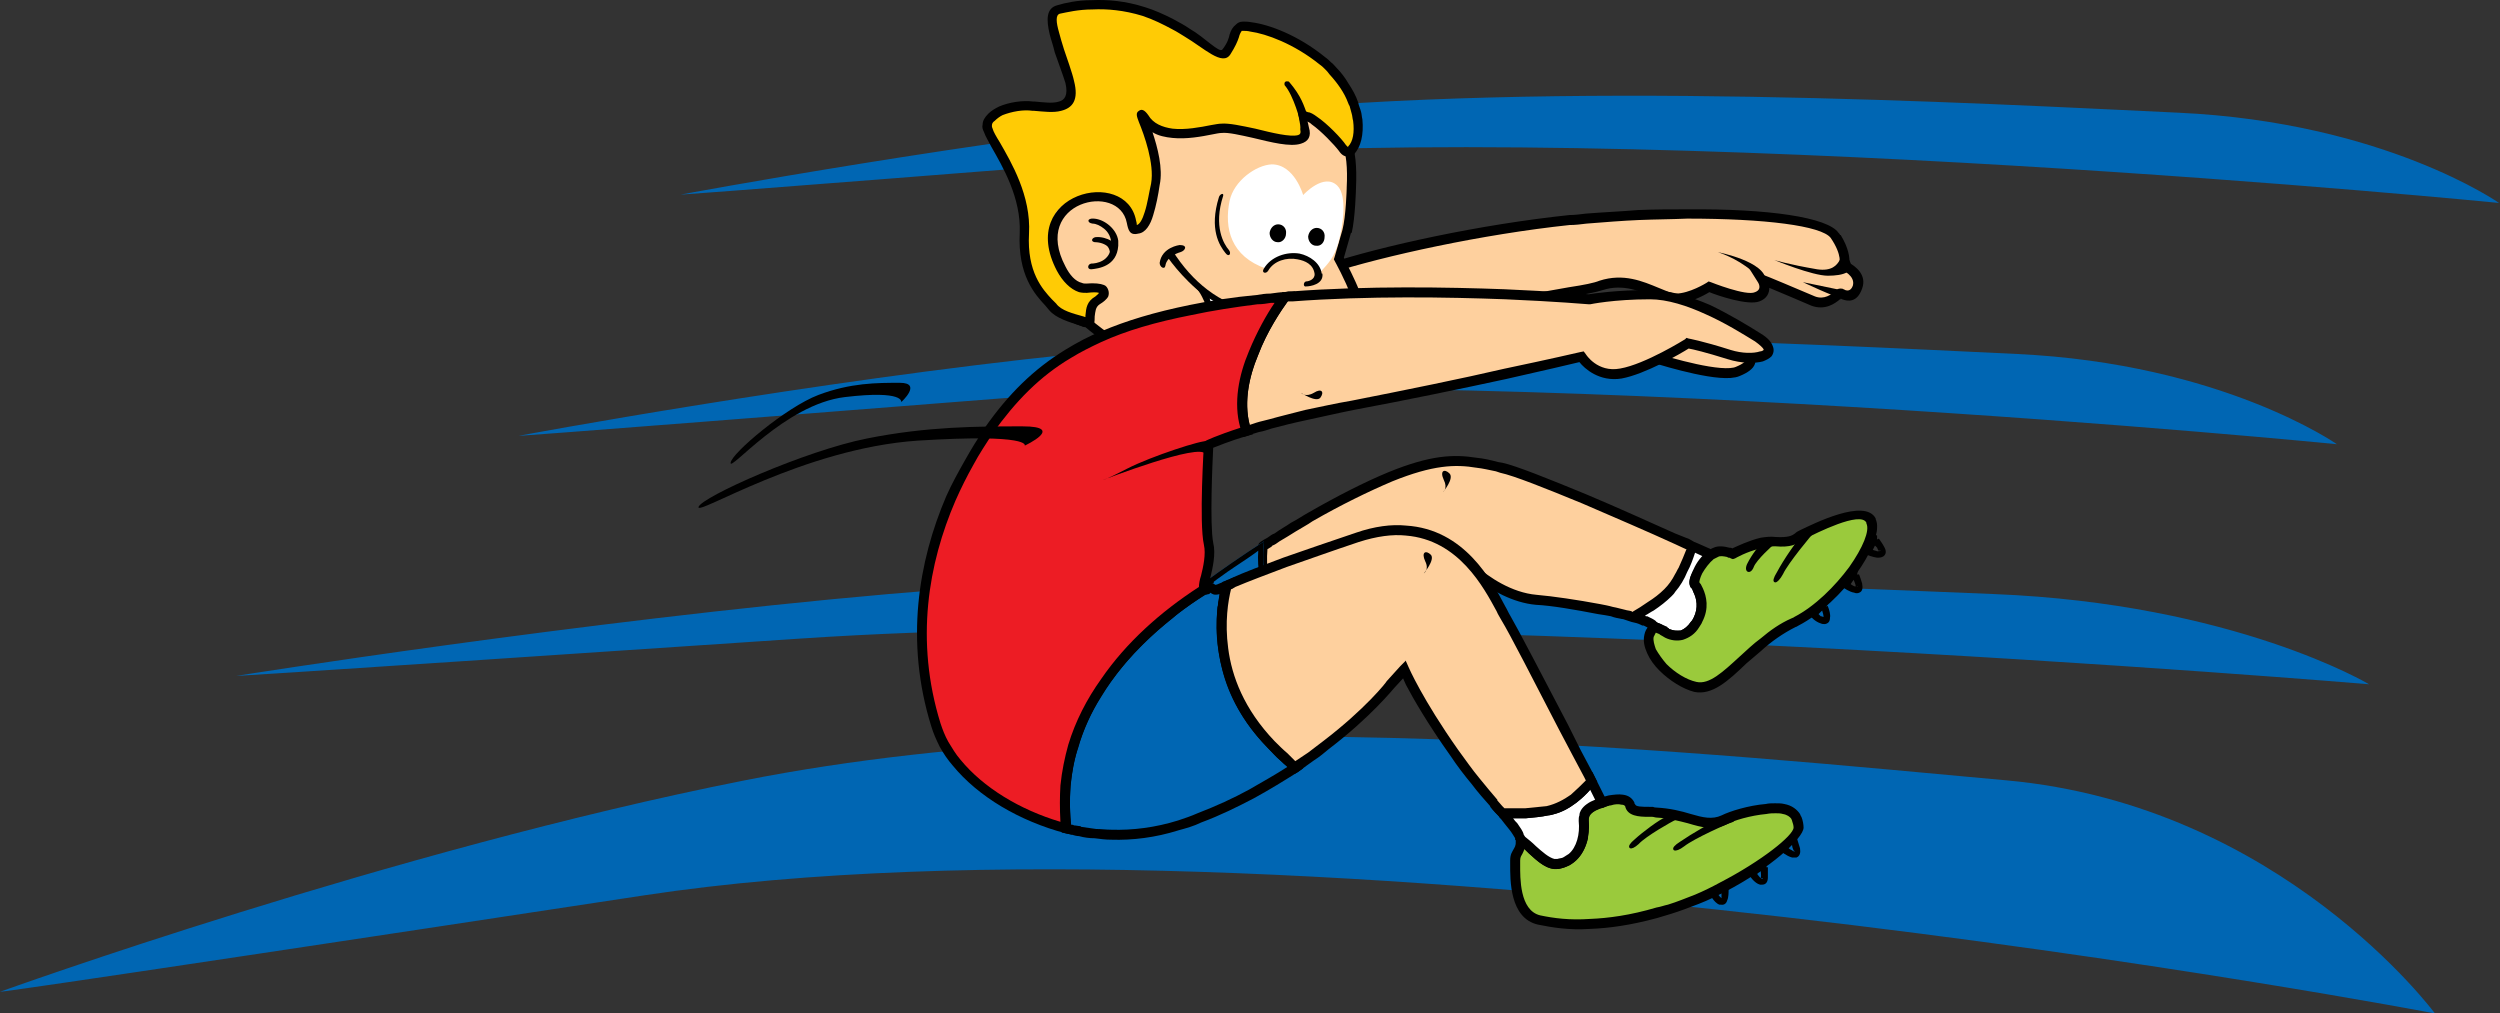 <?xml version="1.0" encoding="utf-8"?>
<!-- Generator: Adobe Illustrator 15.1.0, SVG Export Plug-In  -->
<!DOCTYPE svg PUBLIC "-//W3C//DTD SVG 1.1//EN" "http://www.w3.org/Graphics/SVG/1.1/DTD/svg11.dtd">
<svg version="1.1"
	 xmlns="http://www.w3.org/2000/svg" xmlns:xlink="http://www.w3.org/1999/xlink" xmlns:a="http://ns.adobe.com/AdobeSVGViewerExtensions/3.0/"
	 x="0px" y="0px" width="1140px" height="462px" viewBox="0 0 1140 462" enable-background="new 0 0 1140 462" xml:space="preserve"
	>
<rect x="0" y="0" width="1140" height="462" fill="#333333" stroke="none"/>
<defs>
</defs>
<g>
	<defs>
		<rect id="SVGID_3_" width="1139.556" height="462.135"/>
	</defs>
	<clipPath id="SVGID_4_">
		<use xlink:href="#SVGID_3_"  overflow="visible"/>
	</clipPath>
	<path clip-path="url(#SVGID_4_)" fill="#0066B3" d="M1110.334,462.135c0,0-518.455-99.214-816.599-53.858
		C-15.316,455.29,0.127,452.213,0.127,452.213s179.233-64.661,339.485-96.378c195.739-38.739,449.834-11.339,575.239,0
		C1040.256,367.173,1110.334,462.135,1110.334,462.135"/>
	<path clip-path="url(#SVGID_4_)" fill="#0066B3" d="M1080.297,312.031c0,0-454.121-38.403-715.267-20.848
		c-270.702,18.199-257.175,17.008-257.175,17.008s156.992-25.029,297.358-37.306c171.45-14.997,394.015-4.39,503.858,0
		C1018.913,275.273,1080.297,312.031,1080.297,312.031"/>
	<path clip-path="url(#SVGID_4_)" fill="#0066B3" d="M1065.621,202.561c0,0-387.152-38.404-609.79-20.848
		c-230.781,18.199-219.25,17.008-219.25,17.008s133.842-25.03,253.509-37.307c146.167-14.996,335.909-4.389,429.553,0
		C1013.289,165.803,1065.621,202.561,1065.621,202.561"/>
	<path clip-path="url(#SVGID_4_)" fill="#0066B3" d="M1139.557,92.548c0,0-387.154-38.404-609.79-20.848
		c-230.782,18.199-219.25,17.008-219.25,17.008s133.841-25.03,253.508-37.307c146.166-14.996,335.91-4.389,429.554,0
		C1087.225,55.791,1139.557,92.548,1139.557,92.548"/>
	<path clip-path="url(#SVGID_4_)" fill="#FFFFFF" d="M771.647,249.105l10.418,4.556c-6.51,4.56-10.741,11.069-9.114,13.021
		c1.302,1.954,5.209,8.464,1.302,15.952c-3.908,7.485-10.091,8.789-15.3,5.208c-1.627-0.977-3.254-1.627-4.883-1.954
		c0.325-0.651-1.302-1.627-3.582-2.604c-1.627-0.65-3.58-1.303-5.86-1.953c5.211-2.604,11.395-6.511,15.954-11.069
		C766.115,264.73,769.695,255.288,771.647,249.105"/>
	<path clip-path="url(#SVGID_4_)" fill="#FED09E" d="M576.008,249.105c1.952-1.303,4.229-2.605,6.184-3.908
		c18.229-11.394,36.459-21.485,51.757-27.668c25.719-10.418,35.81-7.488,50.459-4.235c12.37,2.606,59.897,23.439,85.287,34.833
		l1.954,0.978c-1.954,6.183-5.536,15.625-11.067,21.157c-4.558,4.559-10.742,8.465-15.953,11.069
		c-1.303-0.326-2.601-0.651-4.231-0.978c-12.043-3.254-29.621-6.184-40.039-6.835c-17.905-1.627-33.204-18.231-33.204-18.231
		l-52.734,38.74l-15.952,11.394c-5.207-4.56-10.416-10.092-14.322-16.929C575.355,272.217,575.03,257.894,576.008,249.105"/>
	<path clip-path="url(#SVGID_4_)" d="M574.704,247.15c0.979-0.65,1.953-1.302,3.256-1.953c1.304-0.976,2.277-1.628,3.255-1.953
		c2.604-1.952,5.211-3.255,7.487-4.882c2.604-1.303,4.885-2.93,7.813-4.559c13.019-7.486,25.716-13.996,36.785-18.555
		c19.205-7.812,29.623-8.137,40.039-6.51v4.556c-9.767-1.627-19.856-1.3-38.41,6.186c-10.744,4.559-23.44,10.742-36.461,18.23
		c-2.279,1.628-4.882,2.93-7.488,4.557s-5.207,3.257-7.487,4.557c-1.301,0.979-2.278,1.63-3.256,1.953
		c-0.324,0.652-1.302,0.979-2.277,1.628c-0.325,3.907-0.325,9.115,0.65,14.977c0.977,6.51,3.254,13.997,7.487,21.809
		c1.955,3.257,4.231,6.512,6.511,9.115c1.954,2.279,3.907,4.232,6.184,6.187l14.324-10.417l52.737-38.413l1.627-1.304l1.3,1.627
		c0,0,1.629,1.631,4.56,4.235v5.858c-2.931-2.277-4.884-4.232-6.187-5.534l-51.431,37.11l-15.953,11.394l-1.301,0.976l-1.304-0.976
		c-2.928-2.279-5.532-4.884-8.139-7.813c-2.277-2.931-4.882-6.187-6.834-9.768c-4.558-8.464-6.837-16.277-8.14-23.111
		c-0.978-7.161-0.978-13.021-0.324-17.58l0.324-0.975L574.704,247.15z M763.835,292.075c-1.627,0-3.254-0.652-4.557-1.304
		c-0.65-0.324-0.976-0.651-1.629-0.976c-0.324,0-0.324-0.327-0.65-0.327l-0.325-0.324c-0.976-0.326-1.953-0.65-2.931-0.978
		l-1.953-0.325v-1.302c-0.323-0.324-0.976-0.651-2.276-1.302h-0.653l-0.65-0.325c-1.303-0.652-2.604-0.979-4.231-1.304l-0.976-0.323
		c-0.977-0.327-1.954-0.651-2.932-0.979h-0.326c-1.627-0.325-3.58-0.65-5.209-1.303c-1.625-0.324-3.58-0.651-5.856-0.975
		c-10.093-1.953-21.16-3.906-28.323-4.232c-10.742-0.977-20.507-6.835-27.017-11.719v-5.858c5.532,4.881,15.95,12.042,27.346,13.021
		c7.486,0.65,18.554,2.278,28.97,4.231c1.627,0.325,3.58,0.651,5.86,1.3c1.953,0.327,3.906,0.979,5.533,1.305
		c0.978,0.325,1.954,0.325,2.93,0.649l0.326,0.327c2.276-1.303,4.885-2.93,7.162-4.559c2.603-1.626,5.207-3.581,7.483-5.859
		c1.955-1.954,3.582-4.231,4.885-6.834v8.137c-0.323,0.651-0.977,1.303-1.627,1.953c-2.276,2.279-5.209,4.558-8.139,6.511
		c-1.3,0.651-2.603,1.628-3.906,2.278l0.324,0.324h0.653c1.953,0.978,3.58,1.63,4.229,2.604c0.328,0,0.328,0.325,0.328,0.325
		c0.976,0.326,1.951,0.651,2.93,1.304c0.322,0,0.65,0.325,0.65,0.325c0.325,0,0.653,0.325,0.978,0.325v0.327
		c0.325,0,0.649,0.324,0.975,0.651c0.978,0.323,1.955,0.648,2.604,0.648V292.075z M673.34,208.739
		c3.256,0.327,6.185,0.976,9.766,1.954l1.953,0.324c6.183,1.303,21.483,7.488,38.086,14.323c14,5.862,28.972,12.696,40.69,17.904
		v4.884c-12.045-5.533-27.993-12.37-42.317-18.556c-16.603-6.835-31.25-12.696-37.438-13.995l-1.951-0.652
		c-3.256-0.651-5.858-1.303-8.788-1.63V208.739z M763.835,243.244l6.511,2.604l2.278,1.302l1.629,0.652l8.789,3.905l3.58,1.629
		l-3.254,2.279c-0.326,0-0.649,0.323-0.978,0.649c-2.604,1.955-4.883,4.233-6.187,6.185c-0.976,1.629-1.627,2.604-1.627,2.604
		c0.326,0.327,0.651,0.977,0.979,1.303c0.324,0.651,0.647,1.304,0.974,1.953c1.627,3.581,2.932,9.113-0.326,15.299
		c-0.323,0.977-0.976,1.629-1.301,2.279c-1.953,3.256-4.558,4.883-7.488,5.861c-0.975,0.325-2.276,0.325-3.58,0.325v-4.56h2.605
		c1.627-0.648,3.254-1.952,4.557-3.906c0.65-0.65,0.978-1.302,1.304-1.952c2.276-4.558,1.303-8.788,0-11.395
		c-0.326-0.65-0.326-0.976-0.653-1.627c-0.324-0.325-0.324-0.651-0.65-0.651v-0.323c-1.303-1.63-0.651-4.56,1.304-7.489
		c1.303-1.951,3.256-3.906,5.532-5.859l-4.883-2.277c-0.976,2.929-1.953,5.858-3.582,8.789c-1.301,3.255-3.256,6.51-5.533,9.114
		v-8.137c0.65-0.978,0.978-1.955,1.627-2.933c1.304-2.93,2.605-5.859,3.58-8.464h-0.323l-4.884-2.277V243.244z"/>
	<path clip-path="url(#SVGID_4_)" fill="#0066B3" d="M548.049,266.412c8.791-6.511,18.23-13.021,28.322-19.531
		c-0.978,8.789-0.653,23.112,8.136,39.389c3.907,6.838,9.116,12.37,14.323,16.929l-26.692,19.204
		C572.138,322.402,521.681,285.618,548.049,266.412"/>
</g>
<g>
	<defs>
		<path id="SVGID_2_" d="M548.049,266.411c-26.368,19.207,24.089,55.99,24.089,55.99l26.693-19.203
			c-5.208-4.559-10.417-10.092-14.323-16.929c-8.79-16.277-9.114-30.599-8.137-39.388C566.279,253.392,556.84,259.9,548.049,266.411
			"/>
	</defs>
	<clipPath id="SVGID_5_">
		<use xlink:href="#SVGID_2_"  overflow="visible"/>
	</clipPath>
	<path clip-path="url(#SVGID_5_)" d="M546.749,264.459L546.749,264.459c1.3-0.977,2.603-1.951,3.58-2.603
		c1.302-0.652,2.603-1.63,3.906-2.931c4.883-3.256,9.765-6.51,14.975-10.09v5.531c-4.232,2.93-8.465,5.534-12.37,8.464
		c-0.978,0.651-2.281,1.628-3.58,2.606c-1.629,0.975-2.931,1.951-3.908,2.602c-19.206,14.323,8.465,39.715,19.857,49.155v5.534
		c-6.838-4.883-28.974-23.438-30.926-40.366v-4.556C538.937,272.922,541.539,268.366,546.749,264.459 M569.209,248.836
		c1.952-1.303,3.903-2.605,5.858-3.908l4.233-2.604l-0.653,4.883c-0.652,4.232-0.652,9.767,0.327,15.952
		c0.976,6.511,3.255,13.997,7.486,21.809c1.952,3.257,4.231,6.511,6.512,9.115c2.276,2.606,4.882,5.209,7.486,7.162l2.278,1.954
		l-2.604,1.627l-26.692,19.531l-1.302,0.978l-1.303-0.978c0,0-0.65-0.651-1.627-1.628v-5.534c1.303,0.978,2.276,1.954,2.93,2.278
		l23.11-16.602c-1.95-1.627-3.903-3.904-5.858-5.858c-2.278-2.931-4.883-6.187-6.834-9.768c-4.562-8.464-6.838-16.275-8.142-23.11
		c-0.649-4.883-0.975-9.115-0.649-13.021c-1.627,1.303-3.254,2.279-4.557,3.254V248.836z"/>
</g>
<g>
	<defs>
		<rect id="SVGID_1_" width="1139.556" height="462.135"/>
	</defs>
	<clipPath id="SVGID_6_">
		<use xlink:href="#SVGID_1_"  overflow="visible"/>
	</clipPath>
	<path clip-path="url(#SVGID_6_)" d="M637.206,306.073c0,0,5.859-10.742,6.511-15.301c0.649-4.885,2.604-4.885,2.604-4.885
		s-0.326,0.328-0.651,6.839c0,3.904-3.257,11.393-4.231,13.02C639.483,309.979,637.206,306.073,637.206,306.073"/>
	<path clip-path="url(#SVGID_6_)" fill="#0066B3" d="M486.162,377.688c1.953,0.651,4.231,0.977,6.186,1.303
		c16.6,3.255,35.156,1.952,54.686-5.861c16.929-6.835,31.577-14.974,43.622-23.111c-3.256-2.93-6.836-6.511-11.067-10.742
		c-22.136-22.461-23.763-47.526-22.136-62.176c0.652-4.231,1.304-7.813,1.955-10.091c-8.141,4.232-4.559-0.327-9.116,1.627
		c-0.652,0.326-0.976,0.326-1.302,0.326C510.901,293.377,480.627,330.16,486.162,377.688"/>
	<path clip-path="url(#SVGID_6_)" d="M488.439,376.059c0.327,0,0.978,0,1.303,0.327c0.978,0,1.954,0.327,2.928,0.327l0.328,0.324
		c2.279,0.324,4.557,0.651,6.834,0.976c2.281,0,4.56,0.327,6.837,0.327c9.768,0.323,20.183-0.979,30.601-4.232v4.556
		c-10.418,3.258-20.833,4.56-30.601,4.233c-2.604,0-4.882-0.325-7.487-0.652c-2.278,0-4.882-0.323-7.162-0.976
		c-0.976,0-2.278-0.326-3.254-0.651c-0.978-0.323-1.954-0.323-2.93-0.65l-1.629-0.327l-0.325-1.627
		c-3.904-35.156,10.742-64.454,33.855-87.241c4.558-4.556,9.442-8.789,14.323-12.696c1.954-1.302,3.583-2.603,5.21-3.904v5.533
		c-0.651,0.65-1.627,1.302-2.278,1.952c-4.884,3.908-9.442,7.813-13.999,12.372C499.182,315.513,484.859,343.184,488.439,376.059
		 M537.27,374.107c2.93-0.978,5.859-1.954,8.789-3.256c8.462-3.254,16.276-6.835,23.437-10.743
		c6.187-3.58,12.045-6.834,17.58-10.415c-1.303-0.978-2.282-1.954-3.256-2.93c-1.955-1.629-3.582-3.58-5.86-5.861
		c-11.394-11.718-17.577-23.763-20.509-35.156c-2.93-11.069-2.93-21.159-2.277-28.973c0.324-0.65,0.324-0.976,0.324-1.627
		c0-0.652,0.326-1.303,0.326-1.954c0-0.648,0.326-1.627,0.326-2.278c-2.603,0.651-3.254,0-4.232-0.651c0,0,0,0.327-0.652,0.651
		c-0.651,0-0.975,0.327-1.627,0.327c-4.233,2.603-8.464,5.532-12.369,8.463v-5.533c3.581-2.605,7.162-4.884,10.416-7.162h0.326
		l1.302-0.978l0.653,0.326c2.601-0.975,3.254-0.326,4.228,0.325c0.326,0,0.653,0,4.233-1.627l4.558-1.954l-1.303,4.559
		c-0.65,1.627-0.976,3.905-1.3,6.511c-0.326,0.323-0.326,0.976-0.326,1.302v0.325c0,0.325-0.327,0.976-0.327,1.627
		c-0.652,7.162-0.652,16.604,2.279,27.346c2.604,10.415,8.463,22.136,19.205,33.202c1.953,1.955,3.907,3.908,5.862,5.535
		c1.627,1.954,3.58,3.58,4.881,4.883l2.281,1.954l-2.281,1.627c-6.184,3.906-13.02,8.137-20.182,12.045
		c-7.486,3.905-15.298,7.813-24.089,11.066c-3.254,1.63-6.835,2.605-10.416,3.58V374.107z"/>
	<path clip-path="url(#SVGID_6_)" d="M553.221,266.031c-1.627,0.65-11.394,0.979-25.066,6.512
		c-8.464,3.581-27.67,13.345-28.645,12.695c0,0,13.995-10.092,25.715-15.3c11.394-4.884,23.111-8.788,23.111-8.788
		S554.848,265.055,553.221,266.031"/>
	<path clip-path="url(#SVGID_6_)" fill="#FFFFFF" d="M710.125,393.965c9.114-1.302,13.02-10.418,12.045-19.857
		C723.145,383.547,719.239,392.663,710.125,393.965c-5.535,0.651-11.396-7.489-16.931-11.069
		C698.729,386.476,704.59,394.616,710.125,393.965"/>
	<path clip-path="url(#SVGID_6_)" fill="none" stroke="#000000" stroke-width="4.522" d="M710.125,393.965
		c9.114-1.302,13.02-10.418,12.045-19.857C723.145,383.547,719.239,392.663,710.125,393.965
		c-5.535,0.651-11.396-7.489-16.931-11.069C698.729,386.476,704.59,394.616,710.125,393.965z"/>
	<path clip-path="url(#SVGID_6_)" fill="#9ACA3C" d="M722.169,374.107c0.976,9.44-2.93,18.555-12.045,19.857
		c-5.534,0.65-11.394-7.488-16.93-11.068c0,0.326,0.329,0.326,0.329,0.651c0,5.533-2.606,4.23-2.606,8.789
		c0,4.883-1.627,24.412,11.068,27.018c12.37,2.93,29.623,4.232,59.245-4.883c29.625-8.789,58.921-30.924,58.921-37.11
		c0-2.603-1.302-7.813-6.837-8.464c-8.137-1.3-22.135,2.605-27.344,4.883c-8.463,4.232-16.276-2.602-32.226-3.58
		c-4.231,0-9.767,0.326-10.418-2.93c-0.976-3.906-7.485-3.254-12.694-1.303C726.073,367.271,721.842,369.549,722.169,374.107"/>
	<path clip-path="url(#SVGID_6_)" d="M724.446,374.107L724.446,374.107c0,1.303,0.324,2.93,0,4.232c0,1.3-0.323,2.603-0.323,3.904
		c-1.63,7.162-6.187,13.021-13.675,13.999c-4.881,0.651-9.112-3.256-13.346-7.162c-0.65-0.65-1.302-1.303-1.953-1.952
		c-0.326,0.975-0.649,1.627-0.976,2.277c-0.326,0.651-0.979,1.302-0.979,2.929v1.954c0,5.859-0.321,20.833,9.115,23.114
		c6.188,1.3,13.348,2.278,22.79,1.627c8.136-0.327,18.226-1.627,30.273-5.21v4.883c-12.048,3.256-21.812,4.56-30.273,4.885
		c-9.768,0.65-17.254-0.652-23.764-1.955c-13.024-2.93-12.695-20.507-12.695-27.667v-1.631c0-2.929,0.974-3.904,1.627-5.206
		c0.326-0.652,0.974-1.304,0.974-3.581v-0.325l-0.647-4.883l3.906,2.603c1.952,1.302,3.905,2.932,5.856,4.883
		c3.256,2.931,6.838,6.187,9.769,5.859c5.207-0.649,8.463-4.881,9.438-10.091c0.327-1.301,0.327-2.278,0.327-3.581
		c0.326-0.976,0.326-2.278,0-3.58c-0.327-4.558,2.279-7.487,6.183-9.116c0.653-0.324,1.304-0.649,1.953-0.976
		c0.653,0,1.306-0.324,1.955-0.651c1.301-0.325,2.278-0.651,3.58-0.975c2.28-0.327,4.557-0.652,6.51-0.327
		c2.606,0.327,4.233,1.629,5.209,3.579c0,0.327,0,0.652,0.326,0.652c0,1.303,3.254,1.303,6.51,1.303h1.627
		c0.652,0.326,1.306,0.326,1.63,0.326v4.557c-0.652,0-1.304-0.326-1.953-0.326h-1.629c-4.558,0-9.765-0.325-10.742-4.881
		c-0.324-0.327-0.653-0.652-1.627-0.652c-1.304-0.326-2.931-0.326-4.886,0.325c-0.975,0-1.95,0.327-2.928,0.651l-0.326,0.326
		c-0.649,0-1.301,0.324-1.629,0.324c-0.649,0.325-1.301,0.652-1.627,0.652C725.75,370.526,724.446,371.829,724.446,374.107
		 M755.373,413.82c1.952-0.325,3.577-0.976,5.209-1.3c4.229-1.304,8.137-2.933,12.368-4.56c3.904-1.627,7.813-3.58,11.396-5.535
		c18.879-9.764,33.529-21.483,33.529-25.064c0-0.976-0.328-1.951-0.652-2.929c0-0.325-0.327-0.652-0.327-0.977
		c-0.647-0.978-1.951-1.954-3.906-2.277c-0.974-0.327-2.276-0.327-3.256-0.327c-1.3,0-2.601,0-4.231,0.327
		c-7.16,0.65-14.974,2.929-18.554,4.88c-5.532,2.605-10.743,1.303-17.254-0.648c-3.903-0.978-8.465-2.281-14.321-2.605v-4.557
		c6.186,0.324,11.393,1.627,15.625,2.931c5.532,1.626,9.766,2.602,13.998,0.65c3.903-1.954,12.368-4.559,20.182-5.21
		c1.302-0.325,2.929-0.325,4.231-0.325c1.628,0,2.931,0,4.233,0.325c3.58,0.651,5.859,2.605,7.16,4.56
		c0.326,0.65,0.326,0.975,0.652,1.3c0.649,1.629,0.977,3.58,0.977,4.883c0,4.883-15.627,18.882-35.809,29.297
		c-3.904,1.954-7.813,3.908-12.046,5.535c-4.231,1.627-8.465,3.256-12.694,4.556c-2.28,0.654-4.233,1.304-6.51,1.954V413.82z"/>
	<path clip-path="url(#SVGID_6_)" d="M789.879,374.432c-2.281,0.651-17.578,7.488-22.136,11.069
		c-4.231,3.254-6.513,1.954-1.302-1.303c5.207-3.579,14.646-9.115,17.904-10.091C787.598,373.13,791.829,373.78,789.879,374.432"/>
	<path clip-path="url(#SVGID_6_)" fill="none" stroke="#000000" stroke-width="0.977" d="M789.879,374.432
		c-2.281,0.651-17.578,7.488-22.136,11.069c-4.231,3.254-6.513,1.954-1.302-1.303c5.207-3.579,14.646-9.115,17.904-10.091
		C787.598,373.13,791.829,373.78,789.879,374.432z"/>
	<path clip-path="url(#SVGID_6_)" d="M763.835,373.456c-1.627,0.651-13.672,7.486-16.928,11.067
		c-3.582,3.256-5.209,1.954-1.301-1.301c3.907-3.583,11.393-9.115,13.997-10.094C762.208,372.153,765.462,372.805,763.835,373.456"
		/>
	<path clip-path="url(#SVGID_6_)" fill="none" stroke="#000000" stroke-width="0.977" d="M763.835,373.456
		c-1.627,0.651-13.672,7.486-16.928,11.067c-3.582,3.256-5.209,1.954-1.301-1.301c3.907-3.583,11.393-9.115,13.997-10.094
		C762.208,372.153,765.462,372.805,763.835,373.456z"/>
	<path clip-path="url(#SVGID_6_)" d="M817.222,391.035c-2.604-0.651-5.207-2.932-5.207-2.932l-0.978-0.976l1.302-0.977
		c0,0,3.256-1.629,4.233-2.604c-0.653-0.976-0.653-1.953,0-2.604c0-0.325,0.324-0.325,0.649-0.649v5.208l-0.325-0.326
		c-0.324,0.326-0.978,0.977-1.302,1.629c0.324,0.324,0.978,0.651,1.627,0.975V391.035z M818.85,382.244v0.327
		c-0.65,0.652,0.649-0.327,0.649,0c0.329,1.303,0.979,2.93,1.305,4.232c0.322,1.951,0,3.58-1.627,4.231h-1.955v-3.257
		c0.326,0.325,0.978,0.653,1.304,0.325c0.651,0-0.653,0-0.653-0.325c-0.324-0.65-0.65-1.627-0.65-2.277v-5.208
		c0.326-0.326,0.978,0,1.304,0.324C819.177,380.942,819.177,381.594,818.85,382.244"/>
	<path clip-path="url(#SVGID_6_)" d="M784.018,412.521c-2.603-0.979-4.558-5.209-4.558-5.209l-0.974-1.304l1.951-0.649h3.58v1.627
		c-0.324,0-0.649,0.326-0.976,0.326c0.326,0.325,0.651,0.977,0.976,1.301V412.521z M787.926,404.707l-0.326,0.325
		c-0.326,0.326,0.649,0,0.649,0.326c0,1.627,0,3.905-0.649,5.208c-0.326,1.303-1.302,2.278-2.931,1.954h-0.651v-3.908
		c0.328,0.327,0.651,0.651,0.978,0.976v-3.254c-0.326,0.324-0.649,0.324-0.978,0.651v-1.627h0.978
		c0.325-1.303,0.325-2.28,0.976-2.605c0.978-0.649,1.629-0.649,2.278,0.325C788.577,403.404,788.577,404.056,787.926,404.707"/>
	<path clip-path="url(#SVGID_6_)" d="M802.573,403.404c-2.603-0.65-4.881-4.231-4.881-4.231l-0.978-1.302l1.627-0.652
		c0,0,2.93-0.651,4.231-1.303v1.63c-0.651,0.325-0.976,0.65-1.302,0.976c0.326,0.324,0.65,0.976,1.302,1.627V403.404z
		 M805.502,394.94v0.324c-0.648,0.327,0.651,0,0.651,0.327v4.557c0,1.629-0.651,3.256-2.603,3.256h-0.978v-3.256
		c0.326,0.326,0.978,0.651,1.302,0.651c0.327-0.325-0.976-0.325-0.976-0.651c0.325-0.651,0-1.952,0-2.93l-0.326,0.327v-1.63
		c0,0,0.326,0,0.326-0.324c0-0.977,0-1.954,0.651-2.278c0.651-0.65,1.627-0.65,2.278,0
		C806.153,393.638,805.829,394.29,805.502,394.94"/>
	<path clip-path="url(#SVGID_6_)" fill="#FFFFFF" d="M685.059,370.852c3.905,4.559,6.836,8.139,7.813,10.418
		c0.323,0.65,0.323,1.302,0.323,1.627c5.535,3.58,11.394,11.72,16.929,11.068c9.116-1.303,13.021-10.418,12.045-19.857
		c-0.328-4.559,3.905-6.837,8.463-8.14l-4.883-9.765c-3.908,4.557-11.068,12.045-20.181,13.672
		C699.706,370.852,691.895,370.852,685.059,370.852"/>
	<path clip-path="url(#SVGID_6_)" d="M689.94,373.129c0.652,0.979,1.304,1.63,1.953,2.281c1.301,1.951,2.606,3.58,2.931,5.208
		c0.325,0.324,0.325,0.65,0.649,0.976c1.629,1.303,3.256,2.604,4.883,4.231c2.931,2.605,5.86,5.21,8.466,5.859v4.559
		c-4.232-0.327-8.14-3.908-11.72-7.163c-1.629-1.625-3.256-3.255-4.883-4.23l-0.976-0.651v-0.976l-0.326-0.326v-0.652
		c-0.653-0.976-1.303-2.277-2.606-3.904c-1.299-1.628-2.927-3.581-4.881-6.187l-3.255-3.581h4.882h10.416
		c3.58-0.324,6.836-0.651,9.769-0.975c1.301-0.327,2.276-0.652,3.58-0.979v4.56c-0.978,0.323-1.953,0.65-2.931,0.65
		c-2.929,0.649-6.509,0.976-10.091,1.3H689.94z M708.822,391.685h1.303c0.974-0.324,1.953-0.324,2.603-0.649
		c0.978-0.65,1.627-0.978,2.604-1.629c3.582-2.93,5.209-9.113,4.558-14.974v-0.325c0-0.652,0-1.629,0.325-2.278
		c0-0.978,0.326-1.629,0.652-2.28c1.303-2.278,3.903-3.905,6.51-4.882l-2.278-4.558c-1.627,1.953-3.582,3.907-6.185,5.858
		c-2.933,2.28-6.187,4.232-10.092,5.211v-4.56c2.604-0.976,5.206-2.603,7.487-4.231c3.254-2.604,5.86-5.533,7.487-7.813l2.277-2.603
		l1.629,3.254l4.881,9.767l1.302,2.278l-2.601,0.978c-2.606,0.649-5.211,1.952-6.515,3.581c0,0.324-0.323,0.649-0.323,0.976v0.976
		v0.327c0.651,7.161-1.304,14.648-6.511,18.879c-0.978,0.652-1.955,1.629-3.256,1.954c-1.302,0.652-2.603,0.976-3.906,1.303h-0.325
		h-1.627V391.685z"/>
	<path clip-path="url(#SVGID_6_)" fill="#9ACA3C" d="M772.951,266.683c1.303,1.954,5.206,8.464,1.303,15.952
		c-3.908,7.485-10.09,8.789-15.301,5.208c-1.627-0.977-3.257-1.627-4.886-1.954v0.65c-8.137,7.489,7.488,24.09,19.207,26.695
		c12.371,2.604,24.416-19.532,44.601-29.3c20.508-9.765,39.389-38.41,35.481-46.55c-4.231-8.137-29.625,5.535-31.901,6.838
		c-2.606,0.975-3.58,3.58-12.045,2.929c-8.138-0.976-19.205,5.208-19.205,5.208c-2.279-0.651-5.859-1.627-7.815-0.651
		C775.881,254.64,771.647,265.056,772.951,266.683"/>
	<path clip-path="url(#SVGID_6_)" d="M774.904,265.383c0,0.323,0.323,0.648,0.651,0.975c0.324,0.651,0.649,1.303,0.976,1.954
		c1.627,3.581,2.932,9.113-0.326,15.299c-0.325,0.977-0.978,1.627-1.301,2.278c-1.953,3.256-4.56,4.883-7.486,5.86
		c-2.608,0.649-5.536,0.325-8.139-0.978c-0.65-0.324-0.979-0.651-1.629-0.975c-0.324,0-0.324-0.327-0.648-0.327l-0.329-0.325
		c-0.65-0.326-0.976-0.326-1.627-0.652c-0.326,0.652-0.65,1.305-0.978,1.955c-0.322,1.627,0.327,3.581,0.978,5.532
		c1.303,2.278,2.93,4.559,4.885,6.837c3.905,3.905,9.114,7.162,13.67,8.137c5.862,1.304,12.045-4.556,19.86-11.717
		c2.927-2.605,5.857-5.536,9.439-8.14v5.86c-2.277,1.954-4.56,3.905-6.513,5.535c-8.463,8.138-15.625,14.647-23.763,13.021
		c-5.207-1.302-11.396-5.21-15.952-9.767c-2.277-2.278-4.232-4.884-5.533-7.813c-1.301-2.93-1.953-5.535-1.301-8.464
		c0.325-1.627,0.975-2.931,2.278-4.232l0.323-1.952l2.279,0.325c1.303,0.324,2.606,0.977,3.909,1.627c0.322,0,0.65,0.327,0.65,0.327
		c0.323,0,0.651,0.324,0.976,0.324v0.327c0.327,0,0.651,0.323,0.975,0.65c1.63,0.649,3.58,0.977,5.211,0.649
		c1.628-0.649,3.255-1.951,4.558-3.905c0.649-0.651,0.976-1.303,1.302-1.954c2.278-4.556,1.301-8.789,0-11.394
		c-0.326-0.651-0.326-0.976-0.652-1.626c-0.323-0.325-0.323-0.652-0.649-0.652c0-0.324-0.325-0.324-0.325-0.651
		c-0.652-1.627,0-4.557,1.627-7.813c1.301-2.929,3.58-6.183,6.51-8.137c0.653-0.651,1.627-1.303,2.606-1.627
		c1.953-0.979,4.882-0.651,7.16,0c0.651,0,0.976,0,1.303,0.324c2.279-0.976,7.486-3.58,13.021-4.884v4.884
		c-6.187,1.303-11.722,4.559-11.722,4.559l-0.974,0.325l-0.978-0.325c-0.327-0.327-0.651-0.327-0.978-0.327
		c-0.325,0-0.651-0.327-0.651-0.327c-1.627-0.323-3.254-0.647-4.229,0c-0.651,0.327-1.304,0.654-1.953,0.979
		c-1.953,1.627-3.909,4.231-5.211,6.51C775.228,263.429,774.904,265.056,774.904,265.383 M802.9,291.097
		c4.231-3.581,8.786-6.835,13.995-9.114c0.65-0.326,0.979-0.326,1.302-0.65c9.442-4.884,18.557-13.999,25.065-22.786
		c6.187-8.789,9.444-16.603,7.813-19.858v-0.325c-2.603-5.533-23.112,4.882-27.668,7.162h-0.326l-0.651,0.651
		c-0.651,0-0.976,0.325-1.302,0.649c-1.952,1.303-4.557,2.932-11.719,2.28c-1.953,0-4.233,0.324-6.51,0.976v-4.884
		c2.276-0.323,4.557-0.65,6.834-0.323c5.86,0.323,7.487-0.652,8.791-1.63c0.651-0.649,1.303-0.976,1.952-1.301l0.651-0.326
		c5.533-2.603,29.296-14.647,34.179-5.207v0.323c0.326,0.651,0.653,1.954,0.653,2.931v0.65c0,5.21-3.582,13.023-9.116,20.835
		c-6.836,9.113-16.603,18.88-26.692,24.088c-0.65,0.327-0.976,0.651-1.304,0.651c-5.858,2.93-11.392,6.837-15.948,11.068V291.097z"
		/>
	<path clip-path="url(#SVGID_6_)" fill="#FED09E" d="M585.123,131.589c8.137-8.464,80.077-27.019,138.021-31.902
		c58.272-4.884,107.1-1.301,113.61,7.812c6.185,8.791,3.908,13.672,3.908,13.672s8.463,3.257,6.182,9.767
		c-1.951,6.186-6.834,2.929-7.812,2.929c-0.649,0-5.209,6.186-12.043,3.257c-7.162-2.606-23.438-9.767-23.438-9.767
		s3.582,5.859-2.28,8.137c-4.882,1.954-22.134-4.556-22.134-4.556s-8.139,5.21-14.973,5.21c-7.162,0-18.884-10.745-33.857-5.861
		c-15.299,4.883-118.493,18.555-118.493,18.555S576.657,139.729,585.123,131.589"/>
	<path clip-path="url(#SVGID_6_)" d="M583.494,129.962L583.494,129.962c1.301-1.302,3.905-2.929,7.81-4.559
		c3.258-1.627,7.815-3.254,13.349-4.881c25.717-8.464,70.641-18.23,111.008-22.462v4.559
		c-39.717,4.229-84.313,13.996-109.705,22.133c-5.207,1.629-9.767,3.256-13.021,4.883c-3.258,1.303-5.209,2.605-6.185,3.581
		c-5.209,5.21,21.81,12.372,25.392,13.347c5.858-0.651,72.59-9.766,103.519-15.625v4.556
		c-33.207,6.186-103.196,15.626-103.519,15.626h-0.328h-0.323C611.164,151.12,572.425,141.029,583.494,129.962 M839.033,136.473
		v-0.325v-4.559c-0.978,0-1.629,0.651-2.279,1.303c-1.627,1.302-4.883,3.905-9.114,2.278c-6.838-2.93-23.112-9.767-23.437-9.767
		l-6.513-2.929l3.906,6.186c0,0,2.278,3.253-1.302,4.556c-3.907,1.954-20.182-4.556-20.182-4.556l-0.978-0.327l-0.976,0.653
		c0,0-7.815,4.881-13.998,4.881c-1.953,0-4.56-1.3-7.813-2.602c-7.16-2.932-15.951-6.837-27.019-3.257
		c-2.278,0.978-7.16,1.954-13.67,2.93v4.556c7.16-1.3,12.369-2.278,15.297-3.254c9.117-2.929,17.254,0.652,23.763,3.254
		c3.58,1.63,6.512,2.932,9.442,2.932c5.858,0,12.694-3.581,15.299-5.21c3.908,1.629,17.58,6.186,22.787,4.232
		c3.582-1.3,4.556-3.905,4.556-6.183c5.535,2.278,14.651,6.183,19.207,8.137C832.197,141.68,836.754,138.426,839.033,136.473
		 M715.66,98.06c2.276,0,4.881-0.325,7.483-0.652c8.142-0.651,15.953-0.975,23.765-1.626c7.812-0.325,15.301-0.325,22.463-0.325
		c36.783-0.327,64.129,3.581,69.011,10.742c0.325,0.325,0.651,0.649,0.651,0.976V122.8l-0.978-0.326l0.651-1.952
		c0,0,1.627-3.907-3.905-12.044c-4.231-5.535-29.949-8.791-65.431-8.791c-7.162,0.326-14.325,0.326-22.137,0.651
		c-7.488,0.327-15.625,0.978-23.765,1.629c-2.603,0.325-5.209,0.652-7.81,0.652V98.06z M839.033,131.589v4.559V131.589z
		 M839.033,136.473L839.033,136.473v-0.325V136.473z M839.033,107.175L839.033,107.175v15.95V122.8V107.175z M839.359,131.589
		h-0.326v4.559h0.326V131.589z M839.359,136.473h-0.326v-0.325h0.326V136.473z M839.033,107.175h0.326v15.95h-0.326V107.175z
		 M839.359,107.175c3.579,5.859,4.229,10.416,3.903,12.696c2.931,1.627,8.142,5.532,5.862,11.718
		c-2.282,6.51-6.512,5.859-9.116,4.884l-0.649-0.325v0.325v-0.325v-4.559c0.323,0,0.975,0,1.301,0.324
		c0.326,0,0.651,0.327,0.651,0.327c0.978,0.327,2.603,0.652,3.58-1.953c1.302-4.557-4.883-7.162-4.883-7.162h-0.649V107.175z"/>
	<path clip-path="url(#SVGID_6_)" fill="#FED09E" d="M614.094,105.548l-3.582,12.369c0,0,5.211,9.44,7.161,15.626
		c2.279,6.186-3.254,19.531-14.975,26.367c-11.392,7.162-33.529,18.555-59.569,12.694c-26.044-5.858-48.505-26.692-47.528-25.714
		c0.977,1.3-10.742-2.932-14.975-8.139c-4.231-5.208-11.066-12.045-10.091-33.53c0.979-21.16-3.905-30.924-7.162-38.086
		c-3.254-7.161-1.301-14.323,8.141-13.347c9.764,0.978,22.787,4.232,19.206-9.115c-3.256-13.345-11.069-27.344-4.56-28.971
		c6.837-1.627,21.486-4.559,39.065,0.976c17.253,5.208,27.995,22.463,32.552,16.277c4.232-6.511,1.301-10.091,3.906-12.37
		c2.93-2.605,27.019,6.835,32.226,14.648c15.301,23.114,23.764,23.114,22.137,50.782C616.046,86.015,616.046,99.038,614.094,105.548
		"/>
	<path clip-path="url(#SVGID_6_)" d="M540.199,174.234c-22.135-5.859-41.018-21.485-45.248-25.065h-0.326
		c-0.652,0-1.303-0.327-1.954-0.652c-3.905-1.302-10.742-4.558-13.672-8.464c-0.325-0.324-0.651-0.651-0.651-0.976
		c-4.557-5.21-11.067-13.022-9.765-33.856c0.976-19.206-3.58-28.97-6.512-35.807c0-0.325,0-0.325-0.649-1.303
		c-1.303-2.929-1.629-5.859-1.629-8.464c0.326-1.3,0.651-2.929,1.629-4.232c0.977-0.976,1.952-2.278,3.581-2.929
		c1.952-0.652,4.231-0.976,6.834-0.652c1.303,0,2.279,0.327,3.257,0.327c4.232,0.325,8.464,0.976,11.067,0.325
		c2.605-0.652,3.907-2.603,2.605-7.162c-0.978-3.905-2.278-7.813-3.581-11.393c-1.303-3.255-2.278-6.511-2.93-9.114
		c-1.302-5.86-1.302-10.093,3.581-11.068c3.254-0.976,8.789-2.279,15.626-2.279c6.834-0.327,15.299,0.325,24.414,3.254
		c5.207,1.63,10.091,4.233,14.323,7.162v5.21c-4.557-3.257-9.767-6.511-15.626-8.464c-8.464-2.605-16.277-3.256-22.787-2.93
		c-6.51,0-11.718,1.303-14.974,1.954c-1.302,0.324-1.302,2.603-0.324,6.183c0.651,2.278,1.626,5.535,2.602,8.464
		c1.302,3.906,2.931,7.813,3.908,11.719v0.326c1.953,7.813-0.977,11.067-5.535,12.37c-3.905,0.651-8.464,0.326-12.696-0.325
		c-1.302-0.327-2.278-0.327-3.254-0.327c-1.954-0.324-3.581,0-4.883,0.327c-0.652,0.325-1.303,0.976-1.627,1.627
		c-0.651,0.651-0.651,1.303-0.978,2.278c0,1.63,0.327,3.908,1.302,5.859c0,0.327,0.325,0.651,0.651,1.303
		c3.256,7.488,7.813,17.579,6.837,38.088c-0.978,19.204,4.557,26.041,8.79,30.925c0,0.324,0.324,0.651,0.65,0.975
		c0.977,1.303,2.604,2.605,4.233,3.581c-1.955-2.278-3.256-4.232-3.908-5.859c-1.954-2.278-1.954-2.929-0.651-1.954
		c0.326-1.627,5.21,1.303,14.974,12.372l0.651,0.324c3.256,2.605,21.485,17.904,42.645,23.765V174.234z M540.199,21.886
		c2.278,1.629,4.556,3.581,6.51,4.883c1.627,1.303,3.255,2.605,4.556,3.581c2.281,1.629,3.908,2.278,4.559,1.303
		c2.279-2.93,2.279-5.536,2.603-7.162c0-2.279,0.327-3.906,1.953-5.534l0.328-0.325c0.65-0.327,1.299-0.652,2.602-0.652v4.232
		c-0.651,0.325-0.651,1.303-0.651,2.605c-0.324,2.279-0.652,5.208-3.253,9.44c-2.606,3.581-5.86,2.603-10.418-0.326
		c-1.303-0.976-2.93-2.278-4.883-3.581c-1.301-0.976-2.604-2.278-3.906-3.254V21.886z M563.311,176.185
		c-6.51,0.654-13.672,0.327-20.833-1.3c-0.651-0.327-1.627-0.327-2.278-0.651v-4.557c0.976,0.325,2.278,0.649,3.254,0.976
		c6.838,1.627,13.674,1.951,19.857,1.303V176.185z M616.047,106.199l-3.255,11.392c1.3,2.605,5.207,10.093,7.162,15.301
		c0.324,0.975,0.324,2.278,0.324,3.581c0,1.302,0,2.604-0.324,4.231c-1.631,6.835-7.162,15.951-15.953,21.158
		c-5.858,3.581-14.646,8.14-25.065,11.396c-4.883,1.3-10.09,2.603-15.625,2.927v-4.229c5.211-0.327,10.091-1.303,14.322-2.932
		c10.092-2.93,18.557-7.486,24.09-10.742c7.813-4.882,12.696-12.37,14-18.553c0.324-1.303,0.324-2.281,0.324-3.256
		c0-0.979,0-1.628-0.324-2.279c-1.955-5.861-7.162-15.301-7.162-15.301l-0.326-0.651l0.326-0.976l3.58-12.369
		c1.627-6.186,1.951-18.882,1.951-18.882V85.69c0.978-19.206-2.929-24.414-11.065-34.505c-3.257-3.907-6.837-8.464-10.744-14.65
		c-0.326-0.326-0.649-0.975-0.978-1.302c-3.254-3.254-9.765-7.161-15.949-9.766c-5.86-2.279-11.067-3.906-12.045-3.255V17.98
		c2.929,0,8.14,1.627,13.347,3.581c6.838,2.93,14.325,6.837,17.905,10.742v0.325c0.324,0.327,0.649,0.978,1.302,1.303
		c3.905,6.185,7.485,10.742,10.416,14.649c8.789,10.743,13.022,16.277,12.043,37.435c0,0-0.324,13.347-1.951,20.184H616.047z"/>
	<path clip-path="url(#SVGID_6_)" fill="#FFCB05" d="M496.904,147.214c-4.557-1.303-13.346-2.929-16.927-7.486
		c-3.906-4.558-13.999-12.045-13.021-33.53c1.302-21.159-13.346-39.39-16.278-46.551c-3.254-7.486,10.745-12.37,20.508-11.394
		c9.441,0.978,19.859,2.278,16.603-10.742c-3.255-13.345-12.37-31.576-5.86-33.203c6.837-1.629,21.485-4.559,39.064,0.976
		c17.253,5.21,33.853,24.741,38.085,18.555c4.558-6.51,3.258-8.789,5.863-11.394c2.602-2.278,21.156,1.954,38.085,15.301
		c5.857,4.882,11.718,12.369,14.322,19.531c3.256,9.115,2.606,17.904-1.302,21.485c-0.978,0.651-1.627,1.303-3.907-1.303
		c-3.58-4.883-21.483-23.438-17.254-8.788c3.581,12.369-28.646-1.302-37.759-0.324c-6.512,0.648-27.669,7.485-35.483-4.559
		c-4.883-7.487,7.814,15.625,5.208,30.273c-1.628,8.79-3.581,19.858-8.137,20.508c-4.558,0.651,0-9.113-9.44-12.693
		c-9.442-3.256-26.043-2.605-28.973,7.81c-3.256,10.743,4.557,32.554,15.298,31.578c10.743-0.978,8.791,3.254,4.885,5.532
		C496.579,139.401,497.554,142.982,496.904,147.214"/>
	<path clip-path="url(#SVGID_6_)" d="M496.252,149.493L496.252,149.493c-0.976-0.324-2.278-0.651-3.58-0.976
		c-4.884-1.627-11.067-3.256-14.323-7.161c-0.652-0.652-0.976-1.303-1.627-1.954c-4.884-5.208-12.697-13.999-11.719-33.203
		c0.65-15.952-7.812-30.275-13.023-39.391c-1.301-2.602-2.602-4.556-3.253-6.51c-0.652-1.302-0.978-2.278-0.652-3.58
		c0-1.627,0.977-3.254,2.604-4.884c1.301-1.302,2.931-2.278,4.882-3.254c4.559-1.953,10.744-2.929,15.626-2.278h0.651
		c3.908,0.325,8.14,0.976,11.069,0c2.604-0.651,4.233-2.931,2.93-8.464c-0.978-3.256-3.907-11.069-4.883-13.999
		c-0.651-2.929-1.627-5.534-2.278-8.137c-1.629-6.837-1.629-12.044,3.58-13.347c3.255-0.975,8.789-2.278,15.627-2.278
		c7.16-0.327,15.298,0.324,24.414,3.254c4.231,1.302,8.464,3.256,12.368,5.21v4.88c-4.232-2.278-8.789-4.556-13.672-6.182
		c-8.464-2.606-16.276-3.257-22.787-2.93c-6.51,0-11.718,1.302-14.974,1.952c-1.954,0.653-1.627,3.907-0.325,8.463
		c0.651,2.281,1.301,4.884,2.279,7.813c0.975,2.93,3.906,11.069,4.556,14.323c2.278,8.791-0.65,12.372-5.858,13.672
		c-3.581,0.978-8.138,0.327-12.369,0h-0.653c-4.231-0.649-9.438,0.327-13.671,1.954c-1.302,0.651-2.605,1.626-3.581,2.605
		c-0.977,0.651-1.303,1.302-1.303,2.278c0,0.327,0,0.651,0.326,1.302c0.326,1.303,1.629,3.581,3.256,6.186
		c5.208,9.113,14.322,24.414,13.344,41.667c-0.975,17.579,6.186,25.389,10.418,29.949c0.652,0.651,1.303,1.302,1.954,1.953
		c2.279,3.254,7.812,4.557,12.369,5.859l0.978,0.325v-0.651c0.324-3.581,0.649-6.511,4.558-8.789
		c0.65-0.651,1.301-0.976,1.626-1.627c-0.976-0.327-2.603-0.327-5.535,0c-0.976,0-2.278,0-3.581-0.327
		c-3.905-1.303-7.486-4.883-10.09-9.764c-18.556-35.483,31.576-47.528,36.134-22.787c0.325,0.975,0.325,1.954,0.325,1.954
		c1.302-0.327,2.604-2.605,3.581-5.862c1.301-3.905,1.954-8.788,2.928-13.02c1.63-9.116-3.253-22.461-5.532-27.995
		c-0.977-2.605-1.629-4.232,0-5.21c1.302-0.976,2.604-0.325,4.232,1.954c2.278,3.907,6.51,5.534,11.067,6.185v4.232
		c-3.254-0.326-6.51-0.975-9.114-2.605c2.279,6.838,4.882,16.602,3.255,24.09c-0.651,4.556-1.626,9.44-2.93,13.672
		c-1.302,4.559-3.579,8.139-6.837,8.464c-3.904,0.975-4.556-1.627-5.208-4.884c-3.58-18.879-43.62-9.764-27.994,19.858
		c1.951,3.905,4.556,6.835,7.486,7.488c0.651,0.325,1.302,0.325,1.953,0.325c3.906-0.325,6.511,0,8.138,0.651
		c0.978,0.325,1.629,1.303,1.954,2.279c0.326,0.975,0.326,1.953,0,2.929c-0.651,1.303-2.278,2.605-3.906,3.581
		c-1.952,1.302-1.952,3.256-2.28,5.534c0,0.976,0,2.279-0.325,3.581l-0.324,2.278L496.252,149.493z M614.744,71.367h-0.324
		c-1.303,0-2.606-0.651-3.908-2.604c-1.952-2.605-8.137-9.115-12.37-12.045c-0.649-0.651-1.302-0.976-1.953-1.303
		c0.326,0.652,0.326,1.303,0.651,2.605c1.302,4.232-0.325,6.51-3.58,7.488c-4.885,1.628-13.672-0.651-21.809-2.605
		c-5.861-1.302-11.395-2.605-14.324-2.278c-0.976,0-2.605,0.325-4.23,0.651c-4.885,0.976-11.721,2.279-18.232,1.627v-4.232
		c5.859,0.652,12.697-0.651,17.579-1.626c1.952-0.327,3.581-0.652,4.557-0.652c3.58-0.326,9.439,0.976,15.625,2.278
		c7.812,1.954,15.949,3.906,19.531,2.93c0.978-0.325,1.303-0.976,0.978-2.605c0.325-2.278-1.302-7.162-0.978-8.137
		c0.651-2.279,2.28-0.327,4.558,0.326c0.978,0,2.604,0.976,3.905,1.952c4.885,3.256,11.394,10.091,13.347,13.021
		c0.327,0.326,0.653,0.65,0.978,0.978v-0.328v0.328V71.367z M534.665,8.541c2.931,1.627,5.535,2.929,7.813,4.557
		c6.837,3.907,13.673,11.393,14.974,9.439c2.279-2.929,2.929-5.208,3.255-6.835c0.652-1.953,1.303-3.256,2.932-4.559
		c0.65-0.649,1.626-1.302,3.253-1.302c0.977,0,2.278,0,3.907,0.327c7.812,0.975,21.158,5.859,33.529,15.95
		c0.977,0.651,1.95,1.629,2.604,2.28c0.976,0.649,1.628,1.627,2.604,2.603c1.954,1.954,3.905,4.559,5.209,6.837v9.114
		c-1.627-4.558-4.884-9.114-8.466-13.021c-0.647-0.976-1.299-1.627-2.276-2.603c-0.651-0.652-1.304-1.303-2.278-1.954
		c-11.718-9.44-24.414-13.998-31.576-14.974c-1.302-0.325-2.279-0.325-2.929-0.325h-0.979c-0.65,0.976-0.975,1.627-1.301,2.93
		c-0.65,1.952-1.629,4.232-3.906,7.812c-3.581,5.533-12.044-2.931-20.833-8.139c-1.628-0.976-3.581-2.278-5.535-3.257V8.541z
		 M614.744,37.838c1.952,2.93,3.579,5.859,4.559,8.789c0.324,1.627,0.976,2.929,1.302,4.232c0.325,0.975,0.325,2.278,0.649,3.581
		c0.651,6.836-0.649,12.696-3.905,15.949c-0.652,0.327-1.302,0.978-2.604,0.978v-4.231c0.325,0,0.325,0,0,0v-0.328
		c2.28-2.278,2.93-6.51,2.28-11.717c-0.328-0.979-0.328-2.279-0.651-3.257c-0.326-1.302-0.65-2.278-0.978-3.58
		c-0.326-0.324-0.326-0.649-0.651-1.302V37.838z"/>
	<path clip-path="url(#SVGID_6_)" fill="#FFFFFF" d="M577.311,122.474c-15.952-5.532-19.208-18.229-16.603-30.925
		c1.952-9.115,12.041-16.276,19.206-16.601c10.416,0,14.324,13.996,14.324,13.996s9.438-10.416,15.623-4.232
		c4.558,4.559,2.603,18.231,0.326,26.368c-1.953,6.186-3.906,8.464-8.138,13.023c0,0-1.629-4.884-6.838-6.186
		c-4.882-0.975-9.765-1.627-11.392-0.651C582.193,117.917,577.311,122.474,577.311,122.474"/>
	<path clip-path="url(#SVGID_6_)" d="M582.844,102.292c2.276,0,3.903,1.954,3.582,4.232c0,2.278-1.955,4.232-3.908,3.905
		c-1.953,0-3.582-1.951-3.582-4.23C579.264,103.918,580.891,102.292,582.844,102.292"/>
	<path clip-path="url(#SVGID_6_)" d="M600.422,103.919c2.276,0,3.905,1.953,3.579,4.232c0,2.278-1.627,4.232-3.905,3.907
		c-1.953,0-3.58-1.954-3.58-4.232C596.84,105.548,598.467,103.919,600.422,103.919"/>
	<path clip-path="url(#SVGID_6_)" d="M595.537,128.333c1.303,0,4.231-0.976,3.907-3.581c-0.651-4.23-4.231-5.859-7.812-6.51
		c-4.883-0.976-10.742,0.651-13.349,5.21c-0.975,1.626-3.254,0.975-1.95-0.978c3.254-5.533,10.416-7.813,16.274-6.835
		c4.558,0.976,9.44,4.232,10.09,9.113h0.328c0.651,4.883-5.535,5.862-7.489,5.862C594.237,130.938,594.237,128.659,595.537,128.333"
		/>
	<path clip-path="url(#SVGID_6_)" d="M608.885,138.751c-3.904,2.278-20.511,9.439-37.109,5.534
		c-7.815-1.627-15.951-4.556-22.461-9.44c-10.743-8.139-17.578-18.555-17.578-18.555l2.928-1.953
		c9.115,14.323,21.16,24.089,37.438,27.67c15.951,3.905,32.226-3.256,36.133-5.21c0.65-0.324,1.3,0,1.627,0.327
		C610.188,137.775,609.861,138.426,608.885,138.751"/>
	<path clip-path="url(#SVGID_6_)" d="M538.246,114.987c0,0-6.186,1.627-6.835,6.185c-0.327,1.952-2.605,0.65-2.605-1.302
		c0.976-7.161,9.115-8.139,9.115-8.139C541.827,111.731,540.522,114.337,538.246,114.987"/>
	<path clip-path="url(#SVGID_6_)" fill="#FFFFFF" d="M550.615,134.193c0,0.977,1.303,6.835,5.209,11.718
		c6.511,8.464,21.81,9.767,31.576,6.837c8.136-2.929,14.649-8.139,14.649-12.37c-7.164,2.604-18.557,5.533-29.948,2.931
		C565.265,141.679,556.801,138.75,550.615,134.193"/>
	<path clip-path="url(#SVGID_6_)" d="M544.104,129.635l7.162,3.58c4.233,3.257,9.767,5.535,14.974,7.162
		c0.979,0.327,2.282,0.652,2.93,0.978c1.304,0.325,2.279,0.651,2.933,0.651c1.301,0.324,2.601,0.652,3.906,0.976v2.278
		c-1.306-0.324-2.933-0.651-4.232-0.976c-0.978,0-1.955-0.326-2.93-0.651c-1.303-0.324-2.279-0.651-3.256-0.975
		c-4.557-1.303-10.091-3.908-13.996-6.511c2.602,9.113,10.742,14.323,18.879,15.95c1.953,0.325,3.58,0.651,5.535,0.651v2.603
		c-10.093-0.324-19.859-4.556-24.743-13.671C548.011,135.821,548.662,134.846,544.104,129.635 M576.008,142.982
		c4.229,0.327,8.463,0.327,12.368-0.324c5.209-0.652,9.767-1.954,13.347-3.257l1.627-0.651v1.627c0,3.581-3.58,7.488-9.113,10.418
		c-0.977,0.651-1.954,0.975-2.93,1.627c-0.978,0.326-2.279,0.978-3.256,1.303h-0.326c-3.58,1.302-7.812,1.626-11.717,1.626v-2.603
		c3.579,0.325,7.485,0,11.067-1.302c1.301-0.327,2.278-0.651,3.254-1.302c0.978-0.325,1.953-0.976,2.931-1.303
		c3.579-1.952,6.185-4.557,7.161-6.511c-3.254,0.979-7.161,1.954-11.719,2.606c-3.908,0.651-8.14,0.651-12.694,0.324V142.982z"/>
	<path clip-path="url(#SVGID_6_)" d="M497.554,120.195c2.278,0,8.789-0.976,9.115-8.138v-1.953
		c-0.326-2.606-1.626-4.556-3.256-5.859c-1.627-1.303-3.581-2.279-5.207-2.279c-2.605-0.326-2.605-2.605,0.652-2.28
		c4.883,0.327,10.417,4.883,11.066,10.093v2.278c-0.649,9.44-9.113,10.416-12.37,10.743
		C495.601,122.8,495.927,120.522,497.554,120.195"/>
	<path clip-path="url(#SVGID_6_)" d="M592.936,55.742c0-0.327-2.931-12.045-7.162-16.928c-0.326-1.627,0.651-1.954,1.95-1.627
		c5.861,6.835,6.839,11.066,8.466,15.299C595.537,53.137,593.91,57.043,592.936,55.742"/>
	<path clip-path="url(#SVGID_6_)" d="M506.019,116.941c0,0,0.65-2.605-0.977-4.559c-0.977-0.976-3.255-1.953-5.86-1.953
		c-1.952-0.325-1.301-1.952,0.326-2.279c2.606-0.324,5.534,0.651,7.161,1.629c1.954,1.627,1.627,3.255,1.627,4.23
		C507.646,114.987,506.669,115.963,506.019,116.941"/>
	<path clip-path="url(#SVGID_6_)" d="M558.754,115.312c-2.604-3.254-7.488-10.742-2.93-25.389c0.326-1.303,2.28-2.281,1.953-0.652
		c-4.558,13.996,0.327,22.136,2.604,24.739C561.683,115.639,560.381,117.59,558.754,115.312"/>
	<path clip-path="url(#SVGID_6_)" fill="#FED09E" d="M754.07,163.165c6.512,1.954,31.25,9.439,38.411,6.186
		c7.162-2.93,6.511-5.86,3.906-6.511c-2.603-0.978-27.017-12.369-27.017-12.369S747.884,161.213,754.07,163.165"/>
	<path clip-path="url(#SVGID_6_)" fill="none" stroke="#000000" stroke-width="4.522" d="M754.07,163.165
		c6.512,1.954,31.25,9.439,38.411,6.186c7.162-2.93,6.511-5.86,3.906-6.511c-2.603-0.978-27.017-12.369-27.017-12.369
		S747.884,161.213,754.07,163.165z"/>
	<path clip-path="url(#SVGID_6_)" fill="#FED09E" d="M724.771,136.473c0,0-70.964-6.186-135.419-1.302c-1.303,0-2.276,0-3.579,0.323
		c-6.839,9.767-25.393,38.089-17.252,60.876c2.93-0.978,6.834-1.953,10.742-2.93c9.44-2.604,21.81-5.534,37.435-8.464
		c50.457-9.766,104.494-22.135,104.494-22.135s6.185,9.439,17.905,7.485c11.718-1.951,30.599-13.996,30.599-13.996
		s5.532,1.303,18.883,5.208c13.019,4.232,24.736,0,13.019-7.812c-11.719-7.487-32.879-19.532-49.155-19.532
		C735.841,134.194,724.771,136.473,724.771,136.473"/>
	<path clip-path="url(#SVGID_6_)" d="M686.36,136.473c-26.043-0.979-62.502-1.628-97.006,0.975h-1.631h-0.647
		c-3.58,5.21-9.443,13.999-13.349,24.414c-4.231,10.094-6.51,21.487-3.905,31.903c0.977-0.325,1.952-0.652,2.928-0.976
		c1.955-0.651,3.908-0.978,6.185-1.627c4.562-1.302,10.092-2.605,16.278-4.232c6.509-1.303,13.347-2.929,21.16-4.232
		c24.739-4.884,50.455-10.094,69.987-14.65v4.883c-19.532,4.233-44.598,9.44-69.012,13.999c-8.138,1.627-14.974,3.254-21.16,4.556
		c-6.183,1.303-11.394,2.605-16.274,3.906c-1.953,0.651-3.906,1.302-5.862,1.629c-1.951,0.651-3.58,0.976-4.882,1.627l-2.28,0.651
		l-0.65-2.278c-4.232-11.72-1.627-25.065,3.256-36.786c4.556-11.393,11.067-21.158,14.647-26.041l0.651-0.978h0.978l1.627-0.324
		h1.627c34.509-2.605,70.968-1.954,97.334-0.979V136.473z M724.447,138.751c0,0-15.3-1.303-38.087-2.278v-4.56
		c21.158,0.979,35.81,1.954,38.087,2.281c1.954-0.327,12.694-1.953,27.995-1.953c8.464,0,18.229,2.929,27.347,6.836
		c8.787,4.233,16.926,9.113,23.11,13.021c3.254,1.954,4.884,3.905,5.533,5.859c0.653,1.627,0.327,3.256-0.649,4.556
		c-0.979,0.978-2.281,1.63-3.908,2.281c-3.58,0.976-9.765,0.976-15.949-0.978c-10.418-3.254-15.952-4.556-17.905-4.883
		c-3.58,2.28-19.856,11.72-30.599,13.671c-10.092,1.63-16.928-4.556-19.207-7.485c-3.905,0.975-16.6,3.905-33.854,7.812v-4.883
		c20.183-4.232,34.181-7.486,34.181-7.486l1.629-0.327l0.976,1.303c0,0,5.205,8.464,15.625,6.51
		c11.394-1.954,29.623-13.347,29.623-13.347l0.649-0.649l0.978,0.324c0,0,5.86,0.976,19.205,5.208
		c5.209,1.629,10.416,1.629,13.347,0.651c0.651,0,1.303-0.325,1.631-0.651v-0.324c-0.328-0.652-1.631-1.954-3.908-3.581
		c-5.86-3.581-13.672-8.464-22.461-12.369c-8.463-3.908-17.578-6.837-25.392-6.837c-16.603,0-27.346,2.278-27.346,2.278h-0.324
		H724.447z"/>
	<path clip-path="url(#SVGID_6_)" d="M842.613,117.59c-4.558-6.184-0.648,7.162-13.998,5.21
		c-13.347-2.278-19.529-4.232-19.529-4.232s17.252,7.162,24.414,7.162C840.334,125.73,847.172,124.103,842.613,117.59"/>
	<path clip-path="url(#SVGID_6_)" d="M839.359,132.24l-17.253-3.581c0,0,14.322,6.835,18.228,7.488
		C836.429,135.494,839.683,129.962,839.359,132.24"/>
	<path clip-path="url(#SVGID_6_)" d="M783.369,114.987c0,0,21.809,4.232,21.809,13.021c0,9.115-2.606,5.208-2.606,5.208
		s1.304-7.487-3.903-9.765C791.83,117.591,783.369,114.987,783.369,114.987"/>
	<path clip-path="url(#SVGID_6_)" fill="#ED1C24" d="M585.772,135.494c-14.975,1.303-29.623,2.932-42.968,5.862
		c-46.878,9.439-70.64,24.738-91.801,55.013c-22.787,32.552-40.691,81.055-24.414,134.118c6.835,21.809,31.251,39.713,59.572,47.2
		c-5.535-47.527,24.741-84.311,62.826-108.725c-1.627-1.302,3.907-12.697,2.278-21.16c-2.278-9.767,0-44.923,0-44.923
		s4.558-2.604,17.253-6.51C560.381,173.583,578.935,145.261,585.772,135.494"/>
	<path clip-path="url(#SVGID_6_)" d="M502.114,317.791c-4.56,7.161-8.141,14.975-10.418,23.112
		c-1.953,5.533-2.93,11.393-3.581,17.578c-0.326,6.187-0.326,12.369,0.324,18.881l0.327,3.255l-2.93-0.65
		c-20.833-5.535-39.714-16.603-51.432-30.924c-2.28-2.606-4.233-5.535-5.861-8.466c-1.627-3.256-2.93-6.185-3.906-9.438
		c-12.045-38.74-5.858-75.199,6.837-104.82c2.603-5.86,5.532-11.07,8.461-16.277c2.933-5.208,5.862-10.091,9.116-14.65v-0.325
		c10.743-15.299,22.136-26.692,37.111-35.807c4.882-2.93,10.09-5.859,15.952-8.14v4.883c-4.884,2.279-9.443,4.559-13.675,7.162
		c-14.322,8.464-25.39,19.857-35.808,34.507c-2.928,4.557-6.182,9.44-8.788,14.324c-2.929,5.207-5.535,10.415-8.138,16.276
		c-12.37,28.646-18.555,63.802-6.836,101.564c0.976,2.93,1.954,5.531,3.581,8.464c1.627,2.604,3.255,5.532,5.535,8.137
		c10.415,12.696,27.018,22.787,45.573,28.322c-0.327-5.861-0.327-11.395,0-16.604c0.65-6.51,1.952-12.692,3.581-18.553
		c3.254-10.744,8.462-20.835,14.975-29.948V317.791z M585.772,133.216L585.772,133.216l4.884-0.324l-2.933,3.905
		c-3.58,4.883-9.763,13.999-13.996,25.065c-4.559,10.742-6.838,23.114-3.256,33.857l0.979,2.278l-2.282,0.651
		c-9.112,2.605-13.995,4.883-15.95,5.535c-0.324,6.51-1.625,34.832,0,43.293c1.303,5.21-0.324,11.72-1.301,15.953
		c-0.652,2.277-1.953,3.254-1.303,3.58l2.28,1.954l-2.604,1.627c-19.532,12.695-36.786,28.322-48.177,47.201v-8.138
		c11.391-16.604,27.016-30.6,44.595-41.993c0-1.303,0.326-3.257,0.977-5.21c0.978-3.904,2.279-9.765,1.302-13.996
		c-2.279-10.091,0-45.574,0-45.901v-0.975l0.977-0.652c0,0,4.557-2.278,15.624-5.859c-3.253-11.393-0.648-24.089,3.907-34.831
		c3.582-8.789,8.136-16.926,11.718-22.136h-1.627c-1.955,0.326-3.906,0.651-6.185,0.651c-10.417,1.302-20.834,2.929-29.949,4.883
		c-16.601,3.256-29.948,7.162-41.339,12.369v-4.883c11.391-4.881,24.414-8.789,40.363-12.042c9.441-1.954,19.859-3.584,30.601-4.559
		c1.953-0.325,3.903-0.651,6.185-0.651c2.604-0.325,4.558-0.652,6.185-0.652H585.772z"/>
	<path clip-path="url(#SVGID_6_)" d="M550.291,201.253c-1.303-0.978-25.392,6.835-36.134,12.369
		c-10.743,5.535-11.068,5.208-11.068,5.208s44.597-17.252,46.55-11.718C551.594,212.647,551.594,202.553,550.291,201.253"/>
	<path clip-path="url(#SVGID_6_)" d="M602.051,181.395c1.95-2.605,0.647-4.556-2.933-2.278c-3.906,2.278-5.858,0-5.858,0
		S600.096,183.673,602.051,181.395"/>
	<path clip-path="url(#SVGID_6_)" d="M318.514,231.201c-0.976,4.232,47.853-26.695,99.937-30.275
		c52.085-3.254,48.83,2.278,48.83,2.278s18.88-8.788-0.978-8.788c-20.182,0-43.293,0-70.964,5.534
		C367.344,205.484,319.817,226.642,318.514,231.201"/>
	<path clip-path="url(#SVGID_6_)" d="M333.165,211.017c-0.651,4.559,24.74-26.692,52.084-29.948
		c27.344-3.254,25.717,2.28,25.717,2.28s9.765-8.79-0.653-8.79c-10.417,0-22.461,0-37.109,5.534
		C358.555,185.627,333.488,206.785,333.165,211.017"/>
	<path clip-path="url(#SVGID_6_)" fill="#FED09E" d="M590.656,350.018c5.209-3.581,9.764-6.835,13.995-10.091
		c19.207-14.975,29.3-27.671,29.3-27.671l6.51-6.834c0,0,6.185,14.323,22.787,37.761c6.51,9.765,13.021,17.253,17.903,23.112
		c1.302,1.627,2.604,3.254,3.906,4.556c6.836,0,14.649,0,20.51-0.976c9.113-1.627,16.274-9.115,20.183-13.672l-1.303-2.604
		c-11.394-22.136-33.205-64.454-37.761-71.941c-6.187-10.416-22.136-51.759-67.711-36.46c-25.065,8.14-44.271,14.975-56.64,20.508
		c-0.977,0.652-1.955,0.978-2.93,1.304c-2.605,9.764-8.464,42.969,20.182,72.267C583.819,343.507,587.399,347.088,590.656,350.018"
		/>
	<path clip-path="url(#SVGID_6_)" d="M590.656,347.088c1.95-1.302,3.905-2.604,5.858-3.904c2.28-1.63,4.558-3.581,6.834-5.211
		c19.207-14.647,28.974-27.02,28.974-27.343l6.187-6.837l2.602-2.604v0.325v10.742c-0.649-1.304-0.975-2.278-1.301-2.93
		l-3.906,4.231c-0.649,0.652-10.741,13.348-29.946,27.995c-1.955,1.63-4.233,3.581-6.838,5.211
		c-2.279,1.626-4.558,3.253-7.162,5.207l-1.627,0.976l-1.304-1.303c-1.627-1.627-3.254-3.254-5.207-4.88
		c-1.954-1.63-3.582-3.581-5.858-5.862c-14.651-14.974-20.51-31.249-22.463-44.923c-1.951-13.345,0.326-24.414,1.629-29.297
		l0.324-1.3l0.977-0.327l1.303-0.652h0.326l1.302-0.65c6.184-2.93,14.322-5.859,23.762-9.44c9.44-3.254,20.51-7.161,33.203-11.393
		c8.465-2.931,16.276-3.905,22.786-3.256v4.559c-6.184-0.652-13.344,0.324-21.483,2.929c-12.696,4.232-23.438,8.137-32.877,11.395
		c-9.44,3.579-17.254,6.51-23.44,9.115l-1.627,0.976h-0.324c-1.302,5.207-2.931,14.974-1.302,27.019
		c1.626,12.696,7.161,27.67,21.158,42.317c1.955,1.955,3.906,3.908,5.861,5.535C588.377,344.811,589.679,346.112,590.656,347.088
		 M641.11,301.515l1.304,2.929c0,0,6.185,14.323,22.463,37.438c3.582,4.884,6.509,9.113,9.763,13.021
		c2.93,3.581,5.86,7.161,8.142,9.767v0.324l2.276,2.605l0.978,0.975h9.438c3.58-0.324,6.836-0.65,9.767-0.975
		c4.231-0.979,7.813-2.93,11.069-5.21c2.603-2.279,4.881-4.558,6.834-6.511l-0.649-1.303l-5.535-10.416l-6.185-11.72
		c-10.741-20.833-22.787-44.272-26.043-49.479c-0.649-1.303-1.627-2.604-2.278-4.231c-5.858-10.743-17.252-32.552-41.343-34.505
		v-4.559c26.695,1.629,39.064,25.066,45.25,36.784c0.978,1.627,1.627,3.256,2.279,4.232c3.254,5.535,15.299,28.646,26.367,49.807
		l5.86,11.718l5.532,10.418l1.304,2.603l0.649,1.303l-0.976,0.978c-1.953,2.603-4.883,5.532-8.465,8.462
		c-3.58,2.604-7.813,5.211-13.021,5.861c-2.929,0.649-6.51,0.976-10.092,1.301h-10.742h-0.976l-0.651-0.977l-1.629-1.627
		l-2.277-2.604v-0.324c-2.604-2.93-5.534-6.187-8.465-10.092c-3.254-3.907-6.51-8.14-9.763-13.022
		c-10.418-14.647-16.93-26.041-20.187-32.227V301.515z"/>
	<path clip-path="url(#SVGID_6_)" d="M652.506,253.011c-2.277-2.278-4.558-1.304-2.604,2.93c1.954,3.907-0.65,5.534-0.65,5.534
		S654.458,255.288,652.506,253.011"/>
	<path clip-path="url(#SVGID_6_)" d="M660.971,215.9c-2.279-2.278-4.56-1.303-2.605,2.93c1.953,3.907-0.327,5.534-0.327,5.534
		S663.247,218.178,660.971,215.9"/>
	<path clip-path="url(#SVGID_6_)" d="M809.085,247.476c-0.979,0.652-8.465,7.489-9.766,10.745c-1.304,3.581-3.908,2.278-1.955-1.303
		c1.627-3.256,5.535-8.79,7.489-9.768C806.805,246.176,810.385,246.5,809.085,247.476"/>
	<path clip-path="url(#SVGID_6_)" fill="none" stroke="#000000" stroke-width="0.977" d="M809.085,247.476
		c-0.979,0.652-8.465,7.489-9.766,10.745c-1.304,3.581-3.908,2.278-1.955-1.303c1.627-3.256,5.535-8.79,7.489-9.768
		C806.805,246.176,810.385,246.5,809.085,247.476z"/>
	<path clip-path="url(#SVGID_6_)" d="M830.241,276.449v-1.304V276.449z M830.241,284.261c-2.277-0.651-4.554-2.929-4.554-3.256
		l-1.303-0.976l1.627-0.976c0,0,2.93-0.978,4.229-1.63v1.63l-0.974,0.976c0.323,0.324,0.651,0.651,0.974,0.976V284.261z
		 M833.173,276.124h-0.323v0.325c-0.328,0.323,0.649-0.325,0.649,0c0.651,1.627,1.304,3.904,0.976,5.207
		c0,1.63-0.651,2.604-2.278,2.93c-0.65,0-1.302,0-1.955-0.325v-3.256c0.653,0,0.979,0.327,1.305,0.327
		c0-0.651-0.325-1.953-0.651-2.931c-0.325,0.326-0.325,0.326-0.653,0.652v-1.63h0.328c0-0.322,0-0.651-0.328-0.975v-1.304
		c0.328,0,0.328-0.323,0.328-0.323c0.651-0.979,1.627-0.979,2.28-0.651C833.499,274.822,833.499,275.146,833.173,276.124"/>
	<path clip-path="url(#SVGID_6_)" d="M827.314,241.943c-1.627,1.627-12.371,14.647-14.648,19.531
		c-2.606,4.883-5.209,4.883-1.954-0.325c2.93-5.534,9.116-14.65,11.717-16.928C824.709,241.943,828.941,240.314,827.314,241.943"/>
	<path clip-path="url(#SVGID_6_)" fill="none" stroke="#000000" stroke-width="0.977" d="M827.314,241.943
		c-1.627,1.627-12.371,14.647-14.648,19.531c-2.606,4.883-5.209,4.883-1.954-0.325c2.93-5.534,9.116-14.65,11.717-16.928
		C824.709,241.943,828.941,240.314,827.314,241.943z"/>
	<path clip-path="url(#SVGID_6_)" d="M855.96,254.313c-2.278-0.327-4.557-1.302-4.557-1.302l-1.302-0.652l0.649-1.3
		c0,0,2.605-2.605,3.255-3.583c-0.649-0.977-0.978-1.627-0.649-2.604c0.325-0.978,0.975-1.302,1.952-0.978
		c0.326,0,0.326,0.327,0.651,0.327v5.535c-0.325-0.327-0.651-0.651-0.977-0.979c-0.326,0.651-0.652,1.302-0.978,1.954
		c0.651,0.326,1.303,0.326,1.954,0.651V254.313z M855.96,245.524v0.324c-0.325,0.65,0.65-0.651,0.978,0
		c0.652,0.976,1.627,2.279,2.279,3.581c0.974,1.629,0.974,3.256-0.328,4.231c-0.976,0.651-1.951,0.651-2.929,0.651v-2.929
		c0.65,0,1.304,0,1.63-0.325c0.323-0.326-0.979,0.325-0.979,0c-0.324-0.326-0.324-0.653-0.65-1.302v-5.535V245.524z"/>
	<path clip-path="url(#SVGID_6_)" d="M845.544,270.263c-2.28-0.324-4.885-2.278-4.885-2.278l-1.3-0.976l1.3-1.304
		c0,0,3.254-1.627,3.907-2.604c-0.325-0.977-0.653-1.951,0-2.604c0.326-0.325,0.649-0.65,0.978-0.978v5.535l-0.328-0.652
		c-0.323,0.652-0.975,1.302-1.303,1.954c0.328,0.325,0.979,0.651,1.631,0.976V270.263z M846.846,261.475
		c0.325,0.327,0.325,0.327,0,0.327c-0.324,0.648,0.649-0.327,0.977,0.323c0.326,0.977,0.976,2.605,1.302,3.906
		c0.325,1.953,0.325,3.58-1.302,4.231c-0.651,0.327-1.629,0.327-2.278,0v-2.93c0.649,0,1.302,0.327,1.627,0.327
		c0.324-0.327-0.978,0-0.978-0.327c0-0.65-0.325-1.302-0.649-2.277v-5.535c0.324,0,0.649,0,1.302,0.327
		C847.171,260.173,847.171,260.823,846.846,261.475"/>
</g>
</svg>
